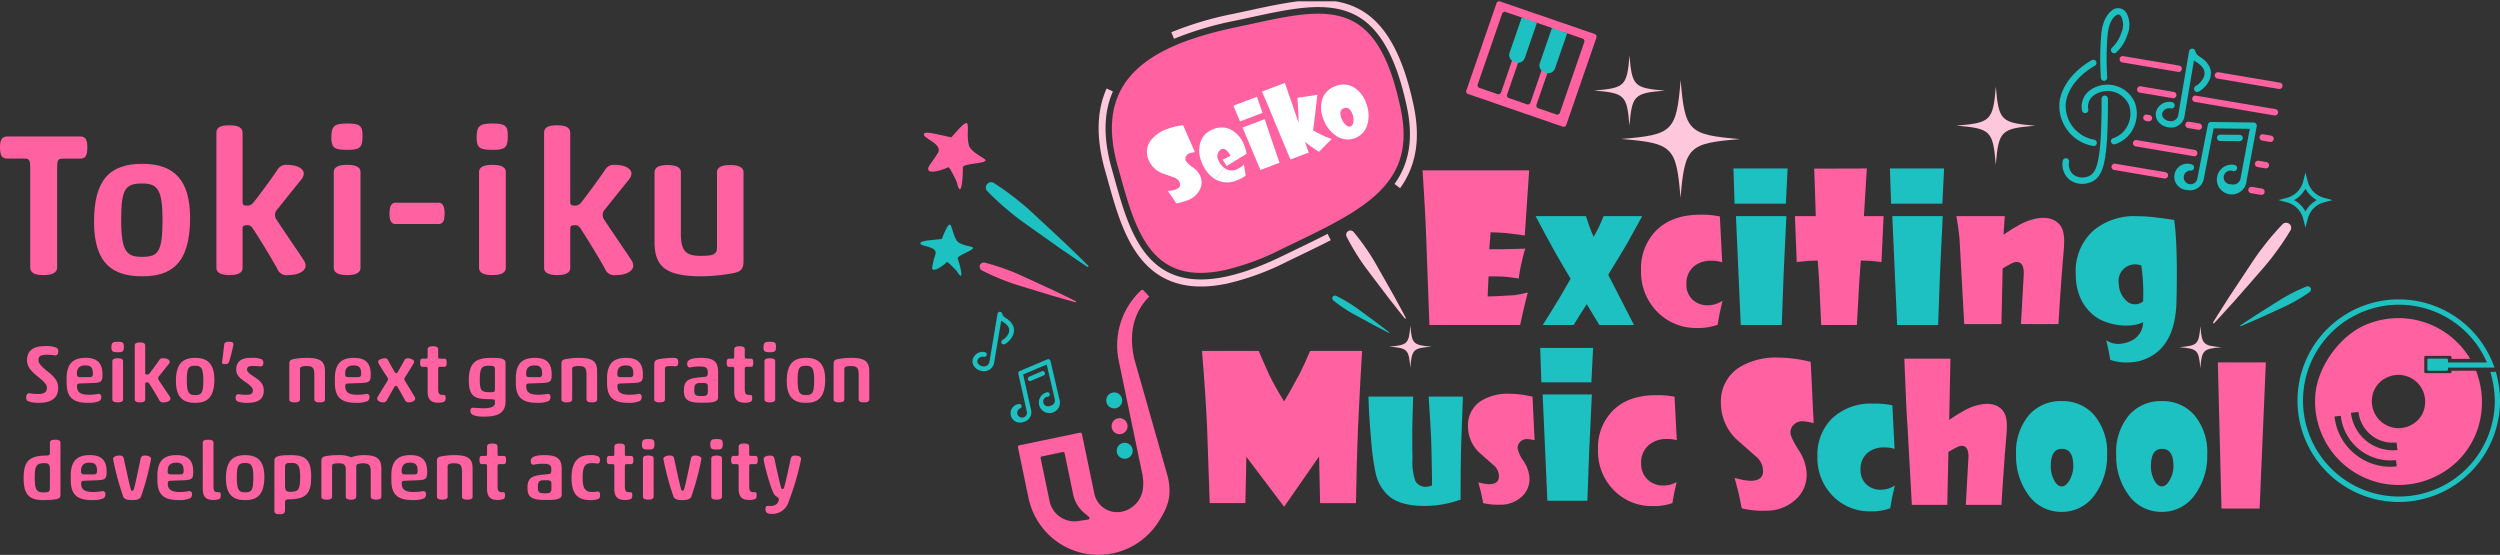 <svg xmlns="http://www.w3.org/2000/svg" xmlns:xlink="http://www.w3.org/1999/xlink" width="495.617" height="110" viewBox="0 0 495.617 110">
  <rect x="0" y="0" width="495.617" height="110" fill="#333333" stroke="none"/>
  <defs>
    <clipPath id="clip-path">
      <rect id="長方形_6252" data-name="長方形 6252" width="495.617" height="110" transform="translate(-0.001 0)" fill="none"/>
    </clipPath>
    <clipPath id="clip-path-2">
      <rect id="長方形_6251" data-name="長方形 6251" width="495.619" height="109.741" transform="translate(-0.001 0.258)" fill="none"/>
    </clipPath>
    <clipPath id="clip-path-3">
      <rect id="長方形_6250" data-name="長方形 6250" width="30.063" height="52.547" fill="none"/>
    </clipPath>
  </defs>
  <g id="グループ_15026" data-name="グループ 15026" transform="translate(-57.417 -36.181)">
    <g id="グループ_15025" data-name="グループ 15025" transform="translate(57.418 36.181)" clip-path="url(#clip-path)">
      <g id="グループ_15024" data-name="グループ 15024">
        <g id="グループ_15023" data-name="グループ 15023" clip-path="url(#clip-path-2)">
          <path id="パス_12088" data-name="パス 12088" d="M57.418,57.1c0-1.245.241-2.169,1.367-2.169H73.408c1.084,0,1.325.924,1.325,2.169,0,1.325-.241,2.209-1.325,2.209H69.873c-.964,0-1.126.362-1.126,1.727V80.882c0,1.284-1.485,1.527-2.69,1.527-1.326,0-2.653-.242-2.653-1.527V61.034c0-1.365-.162-1.727-1.126-1.727H58.785c-1.126,0-1.367-.885-1.367-2.209" transform="translate(-57.418 -27.872)" fill="#ff61a1"/>
          <path id="パス_12089" data-name="パス 12089" d="M79.937,58.685c6.227,0,9.441,3.175,9.441,10.727,0,9.2-3.856,11.571-9.482,11.571-5.7,0-9.562-2.37-9.562-10.808s3.214-11.491,9.6-11.491m-.081,3.9c-3.374,0-4.138,1.165-4.138,7.191,0,6.387,1.124,7.352,4.138,7.352,3.214,0,4.058-.964,4.058-7.352,0-6.107-1.045-7.191-4.058-7.191" transform="translate(-51.694 -26.207)" fill="#ff61a1"/>
          <path id="パス_12090" data-name="パス 12090" d="M92.33,68.663c0,.442.2.642.763.642a1.493,1.493,0,0,0,1.367-.563c.843-1.043,3.214-4.217,4.741-6.468a2,2,0,0,1,1.928-1.043c2.129,0,3.334.8,3.334,1.727a1.9,1.9,0,0,1-.442,1.124c-1.808,2.21-3.9,4.862-4.82,5.986a1.582,1.582,0,0,0-.442,1.085,1.623,1.623,0,0,0,.32.964c1.606,2.491,4.259,6.268,5.464,8.155a1.884,1.884,0,0,1,.281.964c0,.925-1.166,1.849-3.455,1.849A1.962,1.962,0,0,1,99.2,81.8c-1.729-3.094-4.179-6.991-4.943-8.115a1.183,1.183,0,0,0-1.165-.482c-.563,0-.763.241-.763.642V81.64c0,1.205-1.326,1.446-2.572,1.446-1.205,0-2.611-.241-2.611-1.446v-26.8c0-1.245,1.326-1.446,2.572-1.446s2.611.2,2.611,1.527Z" transform="translate(-44.243 -28.551)" fill="#ff61a1"/>
          <path id="パス_12091" data-name="パス 12091" d="M106.066,53.146c2.572,0,3.052.442,3.052,2.491,0,2.37-.6,2.732-3.052,2.732-2.491,0-3.135-.362-3.135-2.451,0-2.331.644-2.772,3.135-2.772m2.651,28.605c0,1.205-1.406,1.447-2.651,1.447s-2.653-.242-2.653-1.447V62.788c0-1.245,1.407-1.446,2.653-1.446s2.651.2,2.651,1.446Z" transform="translate(-37.248 -28.662)" fill="#ff61a1"/>
          <path id="パス_12092" data-name="パス 12092" d="M112.086,68.249c-.883,0-1.165-.8-1.165-2.088,0-1.166.241-2.13,1.165-2.13h8.6c.924,0,1.165.964,1.165,2.13,0,1.284-.241,2.088-1.165,2.088Z" transform="translate(-33.707 -23.838)" fill="#ff61a1"/>
          <path id="パス_12093" data-name="パス 12093" d="M126.025,53.146c2.572,0,3.052.442,3.052,2.491,0,2.37-.6,2.732-3.052,2.732-2.491,0-3.135-.362-3.135-2.451,0-2.331.644-2.772,3.135-2.772m2.651,28.605c0,1.205-1.406,1.447-2.651,1.447s-2.653-.242-2.653-1.447V62.788c0-1.245,1.407-1.446,2.653-1.446s2.651.2,2.651,1.446Z" transform="translate(-28.403 -28.662)" fill="#ff61a1"/>
          <path id="パス_12094" data-name="パス 12094" d="M137.342,68.663c0,.442.2.642.763.642a1.493,1.493,0,0,0,1.367-.563c.843-1.043,3.214-4.217,4.741-6.468a2,2,0,0,1,1.928-1.043c2.129,0,3.334.8,3.334,1.727a1.9,1.9,0,0,1-.442,1.124c-1.808,2.21-3.9,4.862-4.82,5.986a1.583,1.583,0,0,0-.442,1.085,1.623,1.623,0,0,0,.32.964c1.606,2.491,4.259,6.268,5.464,8.155a1.884,1.884,0,0,1,.281.964c0,.925-1.166,1.849-3.455,1.849a1.962,1.962,0,0,1-2.169-1.286c-1.729-3.094-4.179-6.991-4.943-8.115a1.183,1.183,0,0,0-1.165-.482c-.563,0-.763.241-.763.642V81.64c0,1.205-1.326,1.446-2.572,1.446-1.205,0-2.611-.241-2.611-1.446v-26.8c0-1.245,1.326-1.446,2.572-1.446s2.611.2,2.611,1.527Z" transform="translate(-24.295 -28.551)" fill="#ff61a1"/>
          <path id="パス_12095" data-name="パス 12095" d="M152.555,72.553c0,3.374,1.045,4.3,3.856,4.3,2.492,0,3.295-.241,3.295-1.647V60.3c0-1.206,1.367-1.446,2.572-1.446,1.245,0,2.691.24,2.691,1.446V77.816c0,1.647-.482,2.088-1.768,2.41a34.989,34.989,0,0,1-6.59.683c-7.23,0-9.28-2.049-9.28-6.831V60.3c0-1.206,1.325-1.446,2.57-1.446s2.653.24,2.653,1.446Z" transform="translate(-17.571 -26.133)" fill="#ff61a1"/>
          <path id="パス_12096" data-name="パス 12096" d="M64.692,83.724a5.257,5.257,0,0,1,2.312.32.739.739,0,0,1,.371.74c0,.434-.193.836-.707.772a10.715,10.715,0,0,0-1.592-.114c-1.075,0-1.624.225-1.624,1.045,0,.644.515,1.222,1.784,2.234,1.624,1.286,2.124,2.09,2.124,3.295,0,2.123-1.562,2.958-3.762,2.958a5.862,5.862,0,0,1-2.235-.338.748.748,0,0,1-.352-.755c0-.419.208-.869.691-.805a10.73,10.73,0,0,0,1.7.146c.98,0,1.72-.257,1.72-1.206,0-.674-.369-1.077-1.865-2.3-1.479-1.173-2.074-2.09-2.074-3.182,0-2.171,1.639-2.813,3.505-2.813" transform="translate(-55.826 -15.111)" fill="#ff61a1"/>
          <path id="パス_12097" data-name="パス 12097" d="M69.193,90.418c-.466.016-.563.162-.563.547,0,1.173.66,1.687,2.394,1.687a9.63,9.63,0,0,0,1.736-.16.535.535,0,0,1,.675.595.934.934,0,0,1-.354.8,5.372,5.372,0,0,1-2.3.369c-2.973,0-4.211-1.11-4.211-3.97v-.9c0-3.214,1.608-4.05,3.778-4.05,2.491,0,3.327,1.254,3.327,3.295,0,1.383-.241,1.606-1.768,1.687Zm-.579-1.8c0,.45.209.546.8.546h1.527c.626,0,.836-.079.836-.674,0-1.157-.338-1.655-1.479-1.655-1.237,0-1.687.61-1.687,1.606Z" transform="translate(-53.361 -14.395)" fill="#ff61a1"/>
          <path id="パス_12098" data-name="パス 12098" d="M73.973,83.122c1.029,0,1.221.178,1.221,1,0,.948-.241,1.092-1.221,1.092-1,0-1.254-.144-1.254-.98,0-.932.257-1.11,1.254-1.11m1.061,11.444c0,.482-.563.579-1.061.579s-1.061-.1-1.061-.579V86.981c0-.5.563-.58,1.061-.58s1.061.081,1.061.58Z" transform="translate(-50.637 -15.378)" fill="#ff61a1"/>
          <path id="パス_12099" data-name="パス 12099" d="M78,89.329c0,.176.079.257.306.257a.593.593,0,0,0,.546-.225c.338-.419,1.286-1.687,1.9-2.588a.8.8,0,0,1,.771-.419c.851,0,1.333.322,1.333.691a.757.757,0,0,1-.176.45c-.723.885-1.559,1.945-1.928,2.4a.627.627,0,0,0-.178.434.642.642,0,0,0,.128.384c.644,1,1.7,2.508,2.186,3.264A.742.742,0,0,1,83,94.36c0,.369-.466.739-1.381.739a.783.783,0,0,1-.867-.514c-.691-1.238-1.673-2.8-1.979-3.247a.472.472,0,0,0-.465-.192c-.227,0-.306.1-.306.255v3.119c0,.482-.531.579-1.029.579-.482,0-1.045-.1-1.045-.579V83.8c0-.5.531-.579,1.029-.579S78,83.3,78,83.832Z" transform="translate(-49.216 -15.333)" fill="#ff61a1"/>
          <path id="パス_12100" data-name="パス 12100" d="M85.424,85.339c2.492,0,3.778,1.269,3.778,4.291,0,3.682-1.544,4.63-3.794,4.63-2.282,0-3.826-.948-3.826-4.324s1.286-4.6,3.842-4.6M85.392,86.9c-1.351,0-1.655.466-1.655,2.876,0,2.556.45,2.943,1.655,2.943,1.286,0,1.624-.387,1.624-2.943,0-2.442-.419-2.876-1.624-2.876" transform="translate(-46.709 -14.395)" fill="#ff61a1"/>
          <path id="パス_12101" data-name="パス 12101" d="M89.167,83.122c.644,0,1.013.1,1.013.547A29.586,29.586,0,0,1,89.3,87.14c-.1.339-.4.419-.755.419-.369,0-.626-.032-.626-.322.048-.3.352-2.732.417-3.5.049-.4.3-.612.836-.612" transform="translate(-43.903 -15.378)" fill="#ff61a1"/>
          <path id="パス_12102" data-name="パス 12102" d="M92.9,85.338a4.8,4.8,0,0,1,2.025.273.7.7,0,0,1,.354.707c0,.466-.192.772-.674.707-.466-.048-.948-.081-1.383-.081-.885,0-1.173.209-1.173.724,0,.4.385.788,1.478,1.479,1.351.867,1.833,1.559,1.833,2.683,0,1.88-1.367,2.427-3.246,2.427a5.22,5.22,0,0,1-1.9-.257.729.729,0,0,1-.434-.756c0-.417.193-.755.644-.691a10.108,10.108,0,0,0,1.463.114c.739,0,1.318-.114,1.318-.837,0-.482-.274-.883-1.527-1.736-1.3-.867-1.769-1.478-1.769-2.426,0-1.93,1.416-2.331,2.99-2.331" transform="translate(-43.074 -14.396)" fill="#ff61a1"/>
          <path id="パス_12103" data-name="パス 12103" d="M104.229,93.584c0,.482-.515.579-1.03.579-.5,0-1.077-.1-1.077-.579V88.618c0-1.351-.4-1.655-1.527-1.655a2.725,2.725,0,0,0-1.045.144c-.257.113-.274.3-.274.595v5.882c0,.482-.546.579-1.043.579s-1.077-.1-1.077-.579V86.593c0-.66.192-.869.723-.981a15.038,15.038,0,0,1,2.732-.273c2.781,0,3.618.739,3.618,2.667Z" transform="translate(-39.807 -14.395)" fill="#ff61a1"/>
          <path id="パス_12104" data-name="パス 12104" d="M106.042,90.418c-.466.016-.563.162-.563.547,0,1.173.66,1.687,2.394,1.687a9.63,9.63,0,0,0,1.736-.16.535.535,0,0,1,.675.595.934.934,0,0,1-.354.8,5.373,5.373,0,0,1-2.3.369c-2.973,0-4.211-1.11-4.211-3.97v-.9c0-3.214,1.608-4.05,3.778-4.05,2.491,0,3.327,1.254,3.327,3.295,0,1.383-.241,1.606-1.768,1.687Zm-.579-1.8c0,.45.209.546.8.546h1.527c.626,0,.836-.079.836-.674,0-1.157-.338-1.655-1.479-1.655-1.237,0-1.687.61-1.687,1.606Z" transform="translate(-37.031 -14.395)" fill="#ff61a1"/>
          <path id="パス_12105" data-name="パス 12105" d="M111.271,89.862a.8.8,0,0,0,.113-.338.938.938,0,0,0-.113-.322c-.434-.626-1.173-1.784-1.736-2.748a.727.727,0,0,1-.113-.369c0-.4.756-.691,1.335-.691a.705.705,0,0,1,.674.45c.419.818.932,1.7,1.3,2.345a.282.282,0,0,0,.29.162c.113,0,.176-.065.257-.176.369-.628.916-1.576,1.318-2.331a.7.7,0,0,1,.628-.45c.547,0,1.318.257,1.318.691a.757.757,0,0,1-.113.369c-.482.82-1.318,2.137-1.7,2.748a.519.519,0,0,0-.111.322.658.658,0,0,0,.111.338c.371.595,1.238,2.009,1.945,3.215a.6.6,0,0,1,.1.336c0,.419-.707.724-1.27.724a.838.838,0,0,1-.772-.434c-.449-.869-1.157-2.09-1.51-2.668a.279.279,0,0,0-.273-.178c-.146,0-.211.033-.29.193-.322.563-1.013,1.752-1.511,2.653a.775.775,0,0,1-.755.434c-.531,0-1.157-.29-1.157-.74a.638.638,0,0,1,.064-.32c.772-1.271,1.608-2.6,1.977-3.215" transform="translate(-34.456 -14.371)" fill="#ff61a1"/>
          <path id="パス_12106" data-name="パス 12106" d="M118.71,92.184c0,.883.176,1.205.836,1.205h.257c.322,0,.385.241.385.595,0,.387-.079.628-.273.739a2.772,2.772,0,0,1-1.189.211c-1.559,0-2.106-.74-2.106-2.251V88.263c0-.322-.032-.434-.419-.434h-.626c-.354,0-.45-.354-.45-.837,0-.449.081-.787.45-.787h.61c.4,0,.434-.081.434-.4v-1.43c0-.531.531-.626,1.045-.626.5,0,1.045.081,1.045.579V85.8c0,.322.032.4.434.4h.82c.352,0,.433.338.433.787,0,.5-.081.837-.433.837h-.82c-.338,0-.434.064-.434.417Z" transform="translate(-31.844 -15.101)" fill="#ff61a1"/>
          <path id="パス_12107" data-name="パス 12107" d="M129.1,93.985c0,2.684-2.185,3.006-4.292,3.006-1.543,0-2.684-.257-2.684-1.094,0-.433.178-.674.45-.674.547,0,1.286.113,2.009.113,1.689,0,2.412-.322,2.412-1.029v-.419c0-.289-.113-.354-1.142-.354-2.941,0-4.034-.579-4.034-3.777,0-3.344,1.3-4.42,4.371-4.42,1.56,0,2.909,0,2.909,1Zm-2.106-6.364c0-.66-.193-.723-1.446-.723-1.173.048-1.559.53-1.559,2.748,0,2.185.273,2.507,2.072,2.507.867,0,.932-.063.932-.723Z" transform="translate(-28.878 -14.396)" fill="#ff61a1"/>
          <path id="パス_12108" data-name="パス 12108" d="M130.9,90.418c-.466.016-.563.162-.563.547,0,1.173.66,1.687,2.394,1.687a9.63,9.63,0,0,0,1.736-.16.535.535,0,0,1,.675.595.934.934,0,0,1-.354.8,5.372,5.372,0,0,1-2.3.369c-2.973,0-4.211-1.11-4.211-3.97v-.9c0-3.214,1.608-4.05,3.778-4.05,2.491,0,3.327,1.254,3.327,3.295,0,1.383-.241,1.606-1.768,1.687Zm-.579-1.8c0,.45.209.546.8.546h1.527c.626,0,.836-.079.836-.674,0-1.157-.338-1.655-1.479-1.655-1.237,0-1.687.61-1.687,1.606Z" transform="translate(-26.014 -14.395)" fill="#ff61a1"/>
          <path id="パス_12109" data-name="パス 12109" d="M141.615,93.584c0,.482-.515.579-1.029.579-.5,0-1.077-.1-1.077-.579V88.618c0-1.351-.4-1.655-1.527-1.655a2.72,2.72,0,0,0-1.045.144c-.257.113-.274.3-.274.595v5.882c0,.482-.546.579-1.043.579s-1.078-.1-1.078-.579V86.593c0-.66.193-.869.723-.981A15.066,15.066,0,0,1,138,85.339c2.78,0,3.617.739,3.617,2.667Z" transform="translate(-23.239 -14.395)" fill="#ff61a1"/>
          <path id="パス_12110" data-name="パス 12110" d="M143.429,90.418c-.466.016-.563.162-.563.547,0,1.173.66,1.687,2.394,1.687a9.63,9.63,0,0,0,1.736-.16.535.535,0,0,1,.675.595.934.934,0,0,1-.354.8,5.372,5.372,0,0,1-2.3.369c-2.973,0-4.211-1.11-4.211-3.97v-.9c0-3.214,1.608-4.05,3.778-4.05,2.491,0,3.327,1.254,3.327,3.295,0,1.383-.241,1.606-1.768,1.687Zm-.579-1.8c0,.45.209.546.8.546h1.527c.626,0,.836-.079.836-.674,0-1.157-.338-1.655-1.479-1.655-1.237,0-1.687.61-1.687,1.606Z" transform="translate(-20.462 -14.395)" fill="#ff61a1"/>
          <path id="パス_12111" data-name="パス 12111" d="M151.548,87.009c-.29,0-.626-.048-1.061-.048-.981,0-1.078.144-1.078.739v5.882c0,.482-.546.579-1.043.579s-1.078-.1-1.078-.579V86.592c0-.66.354-.869.885-.981a16.615,16.615,0,0,1,2.732-.273c.885,0,1.142.16,1.142.883,0,.434-.128.788-.5.788" transform="translate(-17.59 -14.396)" fill="#ff61a1"/>
          <path id="パス_12112" data-name="パス 12112" d="M158.146,93.183c0,1.077-1.72,1.045-3.423,1.045-2.508,0-3.36-.595-3.36-2.347,0-1.657.466-2.4,2.781-2.637l1.368-.144c.466-.048.579-.162.579-.869s-.113-1.189-1.593-1.189a9.365,9.365,0,0,0-1.847.178c-.033,0-.065.016-.114.016-.271,0-.53-.193-.53-.739,0-.916,1.254-1.157,2.7-1.157,2.54,0,3.439.707,3.439,2.781Zm-2.039-2.2c0-.482-.209-.66-.853-.66h-.66c-.9,0-1.172.306-1.172,1.335,0,1.124.224,1.253,1.543,1.253.9,0,1.142-.192,1.142-.948Z" transform="translate(-15.784 -14.395)" fill="#ff61a1"/>
          <path id="パス_12113" data-name="パス 12113" d="M160.828,92.184c0,.883.175,1.205.834,1.205h.257c.322,0,.385.241.385.595,0,.387-.079.628-.273.739a2.773,2.773,0,0,1-1.189.211c-1.557,0-2.106-.74-2.106-2.251V88.263c0-.322-.03-.434-.419-.434h-.626c-.354,0-.45-.354-.45-.837,0-.449.081-.787.45-.787h.61c.4,0,.434-.081.434-.4v-1.43c0-.531.531-.626,1.045-.626.5,0,1.046.081,1.046.579V85.8c0,.322.03.4.433.4h.82c.352,0,.433.338.433.787,0,.5-.081.837-.433.837h-.82c-.338,0-.433.064-.433.417Z" transform="translate(-13.179 -15.101)" fill="#ff61a1"/>
          <path id="パス_12114" data-name="パス 12114" d="M163.552,83.122c1.029,0,1.221.178,1.221,1,0,.948-.241,1.092-1.221,1.092-1,0-1.254-.144-1.254-.98,0-.932.257-1.11,1.254-1.11m1.061,11.444c0,.482-.563.579-1.061.579s-1.061-.1-1.061-.579V86.981c0-.5.563-.58,1.061-.58s1.061.081,1.061.58Z" transform="translate(-10.938 -15.378)" fill="#ff61a1"/>
          <path id="パス_12115" data-name="パス 12115" d="M169.336,85.339c2.492,0,3.778,1.269,3.778,4.291,0,3.682-1.544,4.63-3.794,4.63-2.282,0-3.826-.948-3.826-4.324s1.286-4.6,3.842-4.6M169.3,86.9c-1.351,0-1.655.466-1.655,2.876,0,2.556.45,2.943,1.655,2.943,1.286,0,1.624-.387,1.624-2.943,0-2.442-.419-2.876-1.624-2.876" transform="translate(-9.522 -14.395)" fill="#ff61a1"/>
          <path id="パス_12116" data-name="パス 12116" d="M179,93.584c0,.482-.515.579-1.029.579s-1.077-.1-1.077-.579V88.618c0-1.351-.4-1.655-1.527-1.655a2.72,2.72,0,0,0-1.045.144c-.257.113-.274.3-.274.595v5.882c0,.482-.546.579-1.043.579s-1.078-.1-1.078-.579V86.593c0-.66.193-.869.723-.981a15.066,15.066,0,0,1,2.733-.273c2.78,0,3.617.739,3.617,2.667Z" transform="translate(-6.67 -14.395)" fill="#ff61a1"/>
          <path id="パス_12117" data-name="パス 12117" d="M67.962,107.513c0,.515-.257.756-.853.869a15.879,15.879,0,0,1-2.539.176c-2.716,0-3.907-1.013-3.907-4.308,0-3.054.772-4.516,4.438-4.516.577,0,.771-.113.771-.563V97.163c0-.5.547-.579,1.045-.579s1.045.079,1.045.579Zm-2.09-5.031c0-.948-.241-1.253-1.045-1.253-1.687,0-1.96.577-1.96,2.94,0,2.38.433,2.862,1.7,2.862,1.157,0,1.3-.16,1.3-.98Z" transform="translate(-55.979 -9.412)" fill="#ff61a1"/>
          <path id="パス_12118" data-name="パス 12118" d="M69.759,103.779c-.466.016-.563.162-.563.547,0,1.173.66,1.687,2.394,1.687a9.63,9.63,0,0,0,1.736-.16.535.535,0,0,1,.675.595.934.934,0,0,1-.354.8,5.372,5.372,0,0,1-2.3.369c-2.973,0-4.211-1.11-4.211-3.97v-.9c0-3.214,1.608-4.05,3.778-4.05,2.491,0,3.327,1.254,3.327,3.295,0,1.383-.241,1.606-1.768,1.687Zm-.579-1.8c0,.45.209.546.8.546h1.527c.626,0,.836-.079.836-.674,0-1.157-.338-1.655-1.479-1.655-1.237,0-1.687.61-1.687,1.606Z" transform="translate(-53.11 -8.474)" fill="#ff61a1"/>
          <path id="パス_12119" data-name="パス 12119" d="M77.079,105.394c.385-1.333.98-4.355,1.349-6.076.1-.449.434-.563.867-.563.6,0,1.191.258,1.191.66a50.705,50.705,0,0,1-2.009,7.506c-.242.612-1.173.675-1.769.675s-1.494-.063-1.735-.675a52.08,52.08,0,0,1-2.026-7.506c0-.385.628-.66,1.191-.66.514,0,.836.1.932.563.369,1.72,1.013,4.742,1.383,6.076.079.306.192.338.32.338.1,0,.209-.032.306-.338" transform="translate(-50.536 -8.45)" fill="#ff61a1"/>
          <path id="パス_12120" data-name="パス 12120" d="M81.66,103.779c-.466.016-.563.162-.563.547,0,1.173.66,1.687,2.394,1.687a9.63,9.63,0,0,0,1.736-.16.535.535,0,0,1,.675.595.934.934,0,0,1-.354.8,5.373,5.373,0,0,1-2.3.369c-2.973,0-4.211-1.11-4.211-3.97v-.9c0-3.214,1.608-4.05,3.778-4.05,2.491,0,3.327,1.254,3.327,3.295,0,1.383-.241,1.606-1.768,1.687Zm-.579-1.8c0,.45.209.546.8.546h1.527c.626,0,.836-.079.836-.674,0-1.157-.338-1.655-1.479-1.655-1.237,0-1.687.61-1.687,1.606Z" transform="translate(-47.836 -8.474)" fill="#ff61a1"/>
          <path id="パス_12121" data-name="パス 12121" d="M85.272,97.163c0-.5.563-.579,1.045-.579.5,0,1.077.081,1.077.579v8.616c0,.883.146,1.205.8,1.205h.257c.322,0,.387.241.387.595,0,.387-.081.626-.273.739a2.726,2.726,0,0,1-1.191.209c-1.559,0-2.106-.739-2.106-2.25Z" transform="translate(-45.074 -9.412)" fill="#ff61a1"/>
          <path id="パス_12122" data-name="パス 12122" d="M92.295,98.7c2.492,0,3.778,1.269,3.778,4.291,0,3.682-1.544,4.63-3.794,4.63-2.282,0-3.826-.948-3.826-4.324s1.286-4.6,3.842-4.6m-.032,1.559c-1.351,0-1.655.466-1.655,2.876,0,2.556.45,2.943,1.655,2.943,1.286,0,1.624-.387,1.624-2.943,0-2.442-.419-2.876-1.624-2.876" transform="translate(-43.664 -8.473)" fill="#ff61a1"/>
          <path id="パス_12123" data-name="パス 12123" d="M95.11,99.712c0-.948,1.543-1.012,3.342-1.012,2.846,0,3.954.98,3.954,4.275,0,3.055-.739,4.485-4.42,4.485-.577,0-.771.128-.771.577v1.527c0,.66-.273.853-1.029.853-.419,0-1.077-.049-1.077-.579Zm2.106,5.015c0,.948.225,1.254,1.029,1.254,1.671,0,1.976-.482,1.976-2.894,0-2.394-.433-2.844-1.7-2.844-1.157,0-1.3.113-1.3.932Z" transform="translate(-40.714 -8.474)" fill="#ff61a1"/>
          <path id="パス_12124" data-name="パス 12124" d="M113.458,106.913c0,.515-.515.612-1.045.612-.482,0-1.061-.1-1.061-.6v-4.966c0-1.205-.306-1.639-1.527-1.639a3.958,3.958,0,0,0-.98.128.507.507,0,0,0-.369.579V106.9c0,.531-.5.628-1.013.628s-1.061-.081-1.061-.6v-5.464c0-.853-.466-1.142-1.335-1.142a3.786,3.786,0,0,0-1.108.113c-.225.064-.274.3-.274.53V106.9c0,.531-.514.628-1.043.628-.5,0-1.078-.081-1.078-.58V99.97c0-.66.162-.9.691-1.029a12.832,12.832,0,0,1,2.733-.241,5.651,5.651,0,0,1,2.234.338.536.536,0,0,0,.241.079,1.132,1.132,0,0,0,.289-.079,7.72,7.72,0,0,1,2.2-.338c2.443,0,3.5.628,3.5,2.621Z" transform="translate(-37.854 -8.474)" fill="#ff61a1"/>
          <path id="パス_12125" data-name="パス 12125" d="M113.8,103.779c-.466.016-.563.162-.563.547,0,1.173.66,1.687,2.394,1.687a9.63,9.63,0,0,0,1.736-.16.535.535,0,0,1,.675.595.934.934,0,0,1-.354.8,5.372,5.372,0,0,1-2.3.369c-2.973,0-4.211-1.11-4.211-3.97v-.9c0-3.214,1.608-4.05,3.778-4.05,2.491,0,3.327,1.254,3.327,3.295,0,1.383-.241,1.606-1.768,1.687Zm-.579-1.8c0,.45.209.546.8.546h1.527c.626,0,.836-.079.836-.674,0-1.157-.338-1.655-1.479-1.655-1.237,0-1.687.61-1.687,1.606Z" transform="translate(-33.595 -8.474)" fill="#ff61a1"/>
          <path id="パス_12126" data-name="パス 12126" d="M124.51,106.945c0,.482-.515.579-1.029.579s-1.077-.1-1.077-.579v-4.966c0-1.351-.4-1.655-1.527-1.655a2.72,2.72,0,0,0-1.045.144c-.257.113-.274.3-.274.595v5.882c0,.482-.546.579-1.043.579s-1.078-.1-1.078-.579V99.954c0-.66.193-.869.723-.981a15.067,15.067,0,0,1,2.733-.273c2.78,0,3.617.739,3.617,2.667Z" transform="translate(-30.819 -8.474)" fill="#ff61a1"/>
          <path id="パス_12127" data-name="パス 12127" d="M126.87,105.546c0,.883.176,1.205.836,1.205h.257c.322,0,.385.241.385.595,0,.387-.079.628-.273.739a2.773,2.773,0,0,1-1.189.211c-1.559,0-2.106-.74-2.106-2.251v-4.419c0-.322-.032-.434-.419-.434h-.626c-.354,0-.45-.354-.45-.837,0-.449.081-.787.45-.787h.61c.4,0,.434-.081.434-.4v-1.43c0-.531.531-.626,1.045-.626.5,0,1.045.081,1.045.579v1.478c0,.322.032.4.434.4h.82c.352,0,.433.338.433.787,0,.5-.081.837-.433.837h-.82c-.338,0-.434.064-.434.417Z" transform="translate(-28.228 -9.179)" fill="#ff61a1"/>
          <path id="パス_12128" data-name="パス 12128" d="M136.66,106.544c0,1.077-1.72,1.045-3.423,1.045-2.508,0-3.36-.595-3.36-2.347,0-1.657.466-2.4,2.781-2.637l1.367-.144c.466-.048.579-.162.579-.869s-.113-1.189-1.592-1.189a9.354,9.354,0,0,0-1.847.178c-.033,0-.065.016-.114.016-.273,0-.53-.193-.53-.739,0-.916,1.254-1.157,2.7-1.157,2.54,0,3.439.707,3.439,2.781Zm-2.041-2.2c0-.482-.209-.66-.851-.66h-.66c-.9,0-1.173.306-1.173,1.335,0,1.124.225,1.253,1.543,1.253.9,0,1.142-.192,1.142-.948Z" transform="translate(-25.306 -8.474)" fill="#ff61a1"/>
          <path id="パス_12129" data-name="パス 12129" d="M140.042,106.014a6.336,6.336,0,0,0,1.045-.1c.322-.032.5.209.5.66,0,.419-.1.66-.289.771a3.82,3.82,0,0,1-1.592.274c-2.186,0-3.777-.8-3.777-4.389,0-3.84,1.831-4.532,3.777-4.532a3.238,3.238,0,0,1,1.56.273.809.809,0,0,1,.289.723c0,.385-.128.724-.5.675-.354-.032-.66-.081-1.061-.081-1.335,0-1.865.5-1.865,2.925,0,2.074.514,2.8,1.912,2.8" transform="translate(-22.625 -8.473)" fill="#ff61a1"/>
          <path id="パス_12130" data-name="パス 12130" d="M144.356,105.546c0,.883.176,1.205.836,1.205h.257c.322,0,.385.241.385.595,0,.387-.079.628-.273.739a2.773,2.773,0,0,1-1.189.211c-1.559,0-2.106-.74-2.106-2.251v-4.419c0-.322-.032-.434-.419-.434h-.626c-.354,0-.45-.354-.45-.837,0-.449.081-.787.45-.787h.61c.4,0,.434-.081.434-.4v-1.43c0-.531.531-.626,1.045-.626.5,0,1.045.081,1.045.579v1.478c0,.322.032.4.434.4h.82c.352,0,.433.338.433.787,0,.5-.081.837-.433.837h-.82c-.338,0-.434.064-.434.417Z" transform="translate(-20.478 -9.179)" fill="#ff61a1"/>
          <path id="パス_12131" data-name="パス 12131" d="M146.858,96.483c1.029,0,1.221.178,1.221,1,0,.948-.241,1.092-1.221,1.092-1,0-1.254-.144-1.254-.98,0-.932.257-1.11,1.254-1.11m1.061,11.444c0,.482-.563.579-1.061.579s-1.061-.1-1.061-.579v-7.585c0-.5.563-.58,1.061-.58s1.061.081,1.061.58Z" transform="translate(-18.337 -9.456)" fill="#ff61a1"/>
          <path id="パス_12132" data-name="パス 12132" d="M152.675,105.394c.385-1.333.98-4.355,1.349-6.076.1-.449.434-.563.867-.563.6,0,1.191.258,1.191.66a50.708,50.708,0,0,1-2.009,7.506c-.242.612-1.173.675-1.769.675s-1.494-.063-1.735-.675a52.077,52.077,0,0,1-2.026-7.506c0-.385.628-.66,1.191-.66.514,0,.836.1.932.563.369,1.72,1.013,4.742,1.383,6.076.079.306.192.338.32.338.1,0,.209-.032.306-.338" transform="translate(-17.034 -8.45)" fill="#ff61a1"/>
          <path id="パス_12133" data-name="パス 12133" d="M156.244,96.483c1.029,0,1.221.178,1.221,1,0,.948-.241,1.092-1.221,1.092-1,0-1.254-.144-1.254-.98,0-.932.257-1.11,1.254-1.11m1.061,11.444c0,.482-.563.579-1.061.579s-1.061-.1-1.061-.579v-7.585c0-.5.563-.58,1.061-.58s1.061.081,1.061.58Z" transform="translate(-14.177 -9.456)" fill="#ff61a1"/>
          <path id="パス_12134" data-name="パス 12134" d="M161.436,105.546c0,.883.176,1.205.836,1.205h.257c.322,0,.385.241.385.595,0,.387-.079.628-.273.739a2.773,2.773,0,0,1-1.189.211c-1.559,0-2.106-.74-2.106-2.251v-4.419c0-.322-.032-.434-.418-.434H158.3c-.354,0-.45-.354-.45-.837,0-.449.081-.787.45-.787h.61c.4,0,.434-.081.434-.4v-1.43c0-.531.531-.626,1.045-.626.5,0,1.045.081,1.045.579v1.478c0,.322.032.4.434.4h.82c.352,0,.433.338.433.787,0,.5-.081.837-.433.837h-.82c-.338,0-.434.064-.434.417Z" transform="translate(-12.909 -9.179)" fill="#ff61a1"/>
          <path id="パス_12135" data-name="パス 12135" d="M167.267,107.928a3.365,3.365,0,0,1-3.311,2.394c-.98,0-1.27-.322-1.27-.98,0-.354.1-.595.419-.595h.595c1.157,0,1.624-.707,1.624-1.335,0-.433-.419-.385-.805-.851-.61-.5-2.2-6.317-2.2-7.121,0-.433.61-.674,1.189-.674.514,0,.836.1.932.563.369,1.719.948,4.4,1.318,5.721.081.306.193.338.322.338.1,0,.209-.032.306-.338.32-1.092.867-3.632,1.27-5.513.128-.579.289-.771.9-.771.723,0,1.189.208,1.189.658a52.536,52.536,0,0,1-2.475,8.5" transform="translate(-10.93 -8.444)" fill="#ff61a1"/>
          <path id="パス_12136" data-name="パス 12136" d="M278.2,111.437h-7.937l-.934-21.07h9.76l-.534,11.2c-.1,2.364-.216,5.617-.349,9.671Z" transform="translate(36.495 -12.167)" fill="#1dc1c1"/>
          <path id="パス_12137" data-name="パス 12137" d="M269.222,90.79h9.92l.336-6.813H268.992Z" transform="translate(36.345 -14.999)" fill="#1dc1c1"/>
          <path id="パス_12138" data-name="パス 12138" d="M346.408,87.26l-.009.01h-7.429l.55-9.873c.075-2.292-.937-2.717-2.108-2.292a18.308,18.308,0,0,0-2.075,1.149L335.1,87.27H327.72l-.928-16.846c-.215-2.355-.635-4.555-.635-4.555h9.6l-.248,3.7a32.615,32.615,0,0,1,3.55-2.184s4.094-2.231,6.764-.533c2.344,1.492,1.7,4.539,1.384,8.627-.6,7.868-.8,11.782-.8,11.782" transform="translate(61.679 -23.024)" fill="#ff61a1"/>
          <path id="パス_12139" data-name="パス 12139" d="M272.182,90.242H254.191L253.613,74.6c-.1-3.511-.362-8.492-.768-14.8l-.013-.221H273.97L273.093,72.5l-.225-.036c-.485-.078-1.541-.218-3.143-.413-1.027-.1-2.175-.162-3.406-.191l-.263,3.347c1.45.032,3.749,0,6.838-.1l.289-.01-.082.277c-.143.478-.367,1.362-.687,2.706-.18.785-.345,1.713-.488,2.756l-.032.228L271.67,81a28.4,28.4,0,0,0-2.826-.349c-.658-.036-1.645-.051-2.931-.04l-.179,3.973c1.019-.022,2.768-.105,5.206-.251a18.341,18.341,0,0,0,2.424-.468l.336-.081-.087.335q-.158.61-.729,2.931-.273,1.195-.668,3.026Z" transform="translate(29.184 -25.809)" fill="#ff61a1"/>
          <path id="パス_12140" data-name="パス 12140" d="M287.871,87.455H281L278.5,83.324c-1.049,1.613-1.9,2.969-2.53,4.029l-.061.1h-6.142l.214-.323c.485-.732,1.564-2.478,3.207-5.188q.94-1.608,2.114-3.666c-.61-1-1.577-2.653-2.875-4.9-1.468-2.634-2.781-5.055-3.9-7.2l-.16-.3h9.979l.046.146c.118.382.377,1.142.769,2.253.195.527.436,1.1.716,1.7.224-.4.525-.96.9-1.673.289-.586.631-1.361,1.012-2.3l.053-.128h7.65l-.16.3c-.368.7-1.31,2.4-2.8,5.064-.84,1.453-2.11,3.555-3.775,6.247Z" transform="translate(36.065 -23.023)" fill="#1dc1c1"/>
          <path id="パス_12141" data-name="パス 12141" d="M293.889,88.133a10.723,10.723,0,0,1-7.613-2.993,11.212,11.212,0,0,1-3.429-8.476,10.659,10.659,0,0,1,2.956-7.809c2.088-2.107,5.009-3.176,8.679-3.176a16.964,16.964,0,0,1,3.842.31l.147.038.465,9.092-.284-.088a6.528,6.528,0,0,0-1.882-.225,5.2,5.2,0,0,0-3.449,1.108,4.4,4.4,0,0,0-1.484,3.576,4.019,4.019,0,0,0,1.172,2.974,4.218,4.218,0,0,0,3.086,1.16,5.121,5.121,0,0,0,2.491-.649l.414-.228-.113.459q-.136.563-.468,2.077c-.126.662-.251,1.365-.369,2.084l-.019.117-.111.043a11.427,11.427,0,0,1-4.031.606" transform="translate(42.485 -23.108)" fill="#ff61a1"/>
          <path id="パス_12142" data-name="パス 12142" d="M304.969,87.455h-8.132l-.955-21.585h10l-.547,11.478c-.1,2.42-.222,5.754-.359,9.907Z" transform="translate(48.262 -23.023)" fill="#1dc1c1"/>
          <path id="パス_12143" data-name="パス 12143" d="M326.448,87.455h-8.132L317.36,65.87h10l-.548,11.478c-.1,2.413-.221,5.747-.358,9.907Z" transform="translate(57.781 -23.023)" fill="#1dc1c1"/>
          <path id="パス_12144" data-name="パス 12144" d="M308.13,68.771h-4.145l.362,9.106,2.178-.228,1.977-.075q.145,1.875.274,3.833c.2,3.953.341,6.9.414,8.75l.007.2h7.067l.012-.195c.228-3.872.394-6.854.495-8.861.123-1.852.214-3.1.271-3.729.987.026,1.716.052,2.16.076.782.082,1.359.152,1.713.206l.228.035.42-9.118h-3.9l.583-9.447-10.437.03.315,9.5Z" transform="translate(51.853 -25.924)" fill="#ff61a1"/>
          <path id="パス_12145" data-name="パス 12145" d="M362.068,66.623s-1.964-.3-3.218-.444a32.36,32.36,0,0,0-4.259-.3,12.508,12.508,0,0,0-8.559,2.878,10.8,10.8,0,0,0-3.474,8.507c0,3.774,1.336,6.66,3.973,8.577,2.221,1.6,6.767,2.388,9.382,1.038a4.1,4.1,0,0,1-1.9,3.458,6.323,6.323,0,0,1-3.045.867,4.167,4.167,0,0,1-2.025-.527l-.336-.186.091.374q.113.457.38,1.687c.1.538.2,1.11.3,1.694l.016.1.089.035a9.3,9.3,0,0,0,3.275.492,9.179,9.179,0,0,0,6.38-2.432c1.849-1.758,3.139-4.5,3.374-9.011,0,0,.393-11.495-.445-16.8m-6.155,16.138a2.511,2.511,0,0,1-2.951.188,4.731,4.731,0,0,1-1.862-3.641,3.279,3.279,0,0,1,4.459-3.643,37.184,37.184,0,0,1,.354,7.1" transform="translate(68.948 -23.021)" fill="#1dc1c1"/>
          <path id="パス_12146" data-name="パス 12146" d="M295.769,66.3h10.164l.345-6.979H295.534Z" transform="translate(48.108 -25.924)" fill="#1dc1c1"/>
          <path id="パス_12147" data-name="パス 12147" d="M317.267,66.3h10.164l.345-6.979H317.032Z" transform="translate(57.635 -25.924)" fill="#1dc1c1"/>
          <path id="パス_12148" data-name="パス 12148" d="M338.271,114.425l-.009.01H331.2l.522-9.389c.072-2.178-.889-2.583-2-2.178a17.258,17.258,0,0,0-1.974,1.092l-.221,10.475H320.5l-.882-16.019c-.206-2.24-.6-12.967-.6-12.967h9.132L327.911,97.6a30.731,30.731,0,0,1,3.376-2.075s3.894-2.123,6.432-.507c2.228,1.417,1.612,4.315,1.316,8.2-.57,7.481-.763,11.2-.763,11.2" transform="translate(58.514 -14.346)" fill="#ff61a1"/>
          <path id="パス_12149" data-name="パス 12149" d="M317.572,112.983a10.194,10.194,0,0,1-7.239-2.846,10.661,10.661,0,0,1-3.26-8.059,10.137,10.137,0,0,1,2.81-7.427,11.144,11.144,0,0,1,8.254-3.021,16.219,16.219,0,0,1,3.653.294l.141.038.44,8.643-.27-.082a6.187,6.187,0,0,0-1.79-.215,4.949,4.949,0,0,0-3.28,1.055,4.187,4.187,0,0,0-1.41,3.4,3.825,3.825,0,0,0,1.114,2.829,4.01,4.01,0,0,0,2.934,1.1,4.862,4.862,0,0,0,2.368-.618l.394-.216-.107.436q-.13.537-.444,1.974c-.121.634-.24,1.3-.352,1.983l-.017.111-.105.04a10.845,10.845,0,0,1-3.833.577" transform="translate(53.222 -11.607)" fill="#1dc1c1"/>
          <path id="パス_12150" data-name="パス 12150" d="M357.174,113.245A7.955,7.955,0,0,1,350.5,109.8a13,13,0,0,1-2.384-7.914,11.369,11.369,0,0,1,2.606-7.893,8.353,8.353,0,0,1,6.451-2.712A8.256,8.256,0,0,1,363.559,94a11.372,11.372,0,0,1,2.606,7.88,12.964,12.964,0,0,1-2.424,7.942,7.9,7.9,0,0,1-6.566,3.422m.026-12.5c-1.481,0-2.2,1.136-2.2,3.472a5.915,5.915,0,0,0,.609,2.651c.439.888.951,1.319,1.566,1.319.59,0,1.131-.455,1.608-1.349a5.568,5.568,0,0,0,.684-2.647c0-2.319-.74-3.446-2.266-3.446" transform="translate(71.411 -11.764)" fill="#1dc1c1"/>
          <path id="パス_12151" data-name="パス 12151" d="M343.42,113.245a7.957,7.957,0,0,1-6.673-3.449,13,13,0,0,1-2.384-7.914,11.367,11.367,0,0,1,2.606-7.893,8.353,8.353,0,0,1,6.451-2.712A8.256,8.256,0,0,1,349.8,94a11.372,11.372,0,0,1,2.606,7.88,12.961,12.961,0,0,1-2.425,7.942,7.9,7.9,0,0,1-6.566,3.422m.026-12.5c-1.481,0-2.2,1.136-2.2,3.472a5.92,5.92,0,0,0,.609,2.651c.439.888.951,1.319,1.566,1.319.59,0,1.131-.455,1.608-1.349a5.568,5.568,0,0,0,.684-2.647c0-2.319-.74-3.446-2.266-3.446" transform="translate(65.316 -11.764)" fill="#1dc1c1"/>
          <path id="パス_12152" data-name="パス 12152" d="M302.651,115.653a17.618,17.618,0,0,1-4.588-.439l-.115-.035-.023-.117q-.169-.859-.58-2.806-.26-1.037-.727-2.78l-.087-.322.325.079a14.567,14.567,0,0,0,2.723.5c1.746,0,2.593-.626,2.593-1.918A3.779,3.779,0,0,0,301.1,105.2c-1.209-1.059-2.432-2.139-3.657-3.225a9.893,9.893,0,0,1-3.624-7.618,7.986,7.986,0,0,1,3.456-7,13.833,13.833,0,0,1,7.937-2.057,27.981,27.981,0,0,1,6.263.81l.143.035.582,12.149-.253-.059a10.179,10.179,0,0,0-2.052-.313,2.271,2.271,0,0,0-1.486.554,2.137,2.137,0,0,0-.808,1.739c0,.384.274,1.279,1.58,3.358a9.275,9.275,0,0,1,1.641,4.823,6.626,6.626,0,0,1-2.449,5.282,8.568,8.568,0,0,1-5.724,1.974" transform="translate(47.348 -14.411)" fill="#ff61a1"/>
          <path id="パス_12153" data-name="パス 12153" d="M362.8,114.931l-.722-28.969H371.6l-1.244,28.969Z" transform="translate(77.6 -14.119)" fill="#ff61a1"/>
          <path id="パス_12154" data-name="パス 12154" d="M373.023,97.39a20.073,20.073,0,1,0,40.146,0,20.791,20.791,0,0,0-.831-5.739l-1.084.051a21.586,21.586,0,0,1,.889,5.689,19.013,19.013,0,1,1-1.57-7.585h-7.715v1.026h9.229l-.27-.7a20.073,20.073,0,0,0-38.794,7.258" transform="translate(82.449 -17.95)" fill="#1dc1c1"/>
          <path id="パス_12155" data-name="パス 12155" d="M394.69,85.444h-3.568a.261.261,0,0,0-.26.261v1.889a.261.261,0,0,0,.26.261h3.568a.258.258,0,0,0,.224-.13.239.239,0,0,0,.032-.082.183.183,0,0,0,.006-.049V85.705l0-.022a.26.26,0,0,0-.258-.24" transform="translate(90.355 -14.349)" fill="#1dc1c1"/>
          <path id="パス_12156" data-name="パス 12156" d="M406.18,87.954a16.56,16.56,0,0,0-20.344-6.9c-5.457,2.114-10.151,8.671-10.382,14.518a16.577,16.577,0,0,0,23.716,15.759,16.034,16.034,0,0,0,9.176-12.39,17.035,17.035,0,0,0-1.006-8.632h-4.85v.219a.257.257,0,0,1-.257.257h-4.9a.255.255,0,0,1-.255-.257V87.62a.256.256,0,0,1,.255-.257h4.9a.257.257,0,0,1,.257.257v.335Zm-22.772,18.933a11.11,11.11,0,0,1-4.12-7.5l1.244-.137a9.926,9.926,0,0,0,10.952,8.779l.137,1.244a11.109,11.109,0,0,1-8.213-2.388m-.86-8.24,1.492-.165a6.848,6.848,0,0,0,7.557,6.057l.164,1.492a8.358,8.358,0,0,1-9.213-7.385m14.624-1.214a4.994,4.994,0,0,1-2.518,3.549,5.307,5.307,0,0,1-7.871-5.585,4.99,4.99,0,0,1,2.517-3.549,5.308,5.308,0,0,1,7.872,5.585" transform="translate(83.519 -16.813)" fill="#ff61a1"/>
          <path id="パス_12157" data-name="パス 12157" d="M361.433,86.53c1.035-1.7,2.126-3.368,3.188-5.053l3.292-4.966c1.106-1.648,2.169-3.335,3.4-4.894a53.05,53.05,0,0,1,3.872-4.526,1,1,0,0,1,1.582,1.206,53.282,53.282,0,0,1-3.347,4.927c-1.176,1.6-2.524,3.064-3.824,4.566l-3.925,4.484c-1.345,1.468-2.66,2.958-4.031,4.406a.129.129,0,0,1-.186.007h0a.129.129,0,0,1-.019-.157" transform="translate(77.304 -22.613)" fill="#ffc7db"/>
          <path id="パス_12158" data-name="パス 12158" d="M365.17,83.28c1.052-.723,2.127-1.409,3.191-2.113l3.23-2.033c1.078-.671,2.143-1.378,3.272-1.964a33.873,33.873,0,0,1,3.452-1.624.642.642,0,0,1,.606,1.12,34.053,34.053,0,0,1-3.25,2c-1.108.623-2.28,1.126-3.435,1.661l-3.472,1.586c-1.172.5-2.332,1.028-3.513,1.512a.084.084,0,0,1-.111-.045h0a.084.084,0,0,1,.03-.1" transform="translate(78.953 -18.754)" fill="#1dc1c1"/>
          <path id="パス_12159" data-name="パス 12159" d="M254.154,85.16c-.763-1.482-1.577-2.935-2.365-4.4l-2.458-4.338c-.826-1.44-1.615-2.911-2.55-4.285a44.371,44.371,0,0,0-2.969-4,.839.839,0,0,0-1.39.915,44.5,44.5,0,0,0,2.505,4.308c.888,1.4,1.927,2.7,2.924,4.035l3.013,3.973c1.038,1.3,2.048,2.625,3.109,3.914a.108.108,0,0,0,.154.016h0a.112.112,0,0,0,.025-.131" transform="translate(24.533 -22.15)" fill="#ffc7db"/>
          <path id="パス_12160" data-name="パス 12160" d="M251.714,84.063c-.836-.665-1.694-1.3-2.54-1.95L246.6,80.226c-.862-.623-1.709-1.274-2.616-1.83a28.61,28.61,0,0,0-2.787-1.559.538.538,0,0,0-.572.9,28.591,28.591,0,0,0,2.6,1.857c.888.586,1.837,1.072,2.769,1.587l2.806,1.527c.948.488,1.886.994,2.845,1.469a.072.072,0,0,0,.1-.032h0a.069.069,0,0,0-.02-.082" transform="translate(23.688 -18.185)" fill="#1dc1c1"/>
          <path id="パス_12161" data-name="パス 12161" d="M254.272,84.391q-.275,4.124-.805,15.042-.275,6.715-.413,15.12h-7.108l-.2-9.249-6.932,9.977-7.483-9.9-.2,9.17h-7.069q-.139-4.5-.53-15.2-.277-6.165-1-14.963h11.251q.589,1.433,2.023,4.634,1.1,2.279,3,5.38.844-1.333,3.1-5.517.805-1.552,2.062-4.5Z" transform="translate(15.759 -14.815)" fill="#ff61a1"/>
          <path id="パス_12162" data-name="パス 12162" d="M264.122,90.661l-.316,8.893q-.139,3.808-.137,11.519a21.078,21.078,0,0,1-7.175,1.264q-4.509,0-6.859-1.8a8.342,8.342,0,0,1-2.819-4.757,48.423,48.423,0,0,1-.906-6.79q-.413-4.563-.508-8.33h8.865q-.069,1.814-.165,5.91-.041,2.284.027,6.474a11.492,11.492,0,0,0,.55,4.3,2.246,2.246,0,0,0,2.254,1.182,2.6,2.6,0,0,0,1.072-.274q0-2.831-.166-9-.136-3.093-.508-8.591Z" transform="translate(25.89 -12.037)" fill="#1dc1c1"/>
          <path id="パス_12163" data-name="パス 12163" d="M272.273,99.48a7.539,7.539,0,0,0-1.54-.234,1.825,1.825,0,0,0-1.182.44,1.717,1.717,0,0,0-.647,1.388,6.567,6.567,0,0,0,1.183,2.543,6.636,6.636,0,0,1,1.182,3.464,4.707,4.707,0,0,1-1.746,3.767,6.122,6.122,0,0,1-4.11,1.416,12.771,12.771,0,0,1-3.326-.316q-.123-.632-.426-2.062-.193-.771-.537-2.048a10.654,10.654,0,0,0,2.035.371q2.048,0,2.048-1.553a2.9,2.9,0,0,0-.824-2.02q-1.349-1.182-2.694-2.378a7.092,7.092,0,0,1-2.612-5.485,5.7,5.7,0,0,1,2.475-5.016A9.975,9.975,0,0,1,267.3,90.27a20.247,20.247,0,0,1,4.563.592Z" transform="translate(31.951 -12.21)" fill="#ff61a1"/>
          <path id="パス_12164" data-name="パス 12164" d="M292.551,99.391a6.7,6.7,0,0,0-1.938-.234,5.374,5.374,0,0,0-3.575,1.155,4.572,4.572,0,0,0-1.553,3.725,4.193,4.193,0,0,0,1.231,3.114,4.388,4.388,0,0,0,3.223,1.217,5.277,5.277,0,0,0,2.583-.674q-.136.563-.466,2.075-.193,1-.371,2.09a11.188,11.188,0,0,1-3.946.59,10.451,10.451,0,0,1-7.45-2.927,10.94,10.94,0,0,1-3.354-8.3,10.39,10.39,0,0,1,2.886-7.643q3.078-3.106,8.509-3.106a16.789,16.789,0,0,1,3.78.3Z" transform="translate(39.866 -12.121)" fill="#ff61a1"/>
          <path id="パス_12165" data-name="パス 12165" d="M256.695,38.672c-6.123-4.068-13.947-2.373-23-.41q-1.515.329-3.074.658a66.362,66.362,0,0,0-12.3,3.657l.537,1.295a65.124,65.124,0,0,1,12.05-3.579c1.042-.218,2.07-.44,3.083-.66,8.757-1.9,16.324-3.539,21.967.211,4.2,2.793,7.168,8.545,9.072,17.585,1.295,6.149.489,11.13-2.461,15.223l1.108.837c3.194-4.432,4.076-9.777,2.693-16.341-1.983-9.425-5.146-15.469-9.672-18.475" transform="translate(13.888 -36.181)" fill="#ffc7db"/>
          <path id="パス_12166" data-name="パス 12166" d="M247.527,80.213q-1.3.626-2.616,1.266c-9.827,4.787-17.174,5.917-22.464,3.452-6.61-3.08-8.929-11.411-10.972-18.763-.182-.652-.361-1.3-.54-1.927-1.71-6.015-1.632-11.167.231-15.312l-1.247-.595c-2.006,4.459-2.107,9.938-.3,16.285q.268.944.538,1.919c2.126,7.647,4.534,16.314,11.732,19.666,3.262,1.52,7.2,1.794,11.887.813a51.44,51.44,0,0,0,11.737-4.273q1.316-.641,2.611-1.263c2.178-1.052,4.236-2.044,6.232-3.071l-.628-1.253c-1.979,1.019-4.029,2.007-6.2,3.055" transform="translate(9.464 -30.794)" fill="#ffc7db"/>
          <path id="パス_12167" data-name="パス 12167" d="M232.424,88.915c-6.577,1.377-11.186.1-14.507-4.022-3.034-3.764-4.622-9.474-6.022-14.511q-.275-.985-.544-1.94c-1.844-6.483-1.554-11.652.885-15.8,3.286-5.588,10.453-9.372,22.554-11.9,1.045-.219,2.075-.443,3.091-.662.978-.212,1.941-.421,2.891-.619,13.686-2.866,22.307-3.124,26.626,17.4,1.46,6.939.218,11.962-4.029,16.286-4.006,4.08-10.4,7.164-17.169,10.428q-1.314.634-2.651,1.284a49.1,49.1,0,0,1-11.124,4.057" transform="translate(10.271 -35.348)" fill="#ff61a1"/>
          <path id="パス_12168" data-name="パス 12168" d="M213.161,77.786c-1.466-1.481-2.983-2.908-4.472-4.361l-4.559-4.249c-1.525-1.407-3.018-2.863-4.648-4.149a55.416,55.416,0,0,0-5.041-3.658,1.049,1.049,0,0,0-1.315,1.612,56.037,56.037,0,0,0,4.6,4.2c1.586,1.339,3.314,2.5,5,3.713l5.084,3.6c1.725,1.163,3.426,2.36,5.172,3.5a.139.139,0,0,0,.192-.038v0a.137.137,0,0,0-.02-.165" transform="translate(2.597 -25.088)" fill="#1dc1c1"/>
          <path id="パス_12169" data-name="パス 12169" d="M196.191,60.08c1.889,1.176-4.295.831-4.14,1.836.091.586-.19,7.119-1.2,2.865-.029-.141-1.534-3.3-1.7-2.928-.032.074-4.047,1.736-3.979.268.02-.5,1.165-1.81,1.931-3.074,1.155-1.9-3.337-3.01-2.726-3.876.365-.521,3.192.294,5.406.748,4.791-5.6,2.663-1.7,3.461,1.533.263,1.081,2.061,2.078,2.948,2.629" transform="translate(-1.18 -28.688)" fill="#ff61a1" fill-rule="evenodd"/>
          <path id="パス_12170" data-name="パス 12170" d="M211.055,79.921c-1.462-.745-2.947-1.437-4.419-2.158l-4.457-2.051c-1.486-.675-2.961-1.4-4.5-1.954a43.726,43.726,0,0,0-4.672-1.492.826.826,0,0,0-.584,1.53,44.175,44.175,0,0,0,4.477,2c1.515.61,3.094,1.052,4.654,1.541l4.69,1.44c1.577.444,3.143.919,4.731,1.339a.108.108,0,0,0,.133-.076h0a.108.108,0,0,0-.056-.118" transform="translate(2.222 -20.199)" fill="#ff61a1"/>
          <path id="パス_12171" data-name="パス 12171" d="M193.9,71.421c1.7.413-3.006,1.681-2.642,2.393.212.416,1.613,5.37-.192,2.439-.056-.1-1.963-2.091-1.992-1.771-.006.064-2.6,2.3-2.909,1.183a14.856,14.856,0,0,1,.686-2.774c.4-1.707-3.236-1.429-2.993-2.225.144-.481,2.459-.569,4.224-.776,2.2-5.37,1.572-1.925,2.966.293.463.743,2.054,1.045,2.853,1.238" transform="translate(-1.388 -22.507)" fill="#1dc1c1" fill-rule="evenodd"/>
          <path id="パス_12172" data-name="パス 12172" d="M376.217,61.655a4.519,4.519,0,0,0,3.2,3.231l1.7.455-1.7.455a4.523,4.523,0,0,0-3.2,3.233l-.456,1.766-.456-1.766a4.523,4.523,0,0,0-3.2-3.233l-1.7-.455,1.7-.455a4.519,4.519,0,0,0,3.2-3.231l.456-1.768Zm-.456,5.959a5.471,5.471,0,0,1,2.263-2.273,5.476,5.476,0,0,1-2.263-2.272,5.476,5.476,0,0,1-2.263,2.272,5.471,5.471,0,0,1,2.263,2.273" transform="translate(81.288 -25.675)" fill="#1dc1c1"/>
          <g id="グループ_15022" data-name="グループ 15022" transform="translate(201.798 57.453)" style="mix-blend-mode: multiply;isolation: isolate">
            <g id="グループ_15021" data-name="グループ 15021">
              <g id="グループ_15020" data-name="グループ 15020" clip-path="url(#clip-path-3)">
                <path id="パス_12173" data-name="パス 12173" d="M211.285,93.218a1.581,1.581,0,1,0-1.87-1.225,1.581,1.581,0,0,0,1.87,1.225" transform="translate(-191.871 -69.743)" fill="#1dc1c1"/>
                <path id="パス_12174" data-name="パス 12174" d="M212.021,96.754a1.581,1.581,0,1,0-1.87-1.225,1.581,1.581,0,0,0,1.87,1.225" transform="translate(-191.545 -68.176)" fill="#ff61a1"/>
                <path id="パス_12175" data-name="パス 12175" d="M212.725,100.136a1.581,1.581,0,1,0-1.87-1.225,1.581,1.581,0,0,0,1.87,1.225" transform="translate(-191.233 -66.677)" fill="#1dc1c1"/>
                <path id="パス_12176" data-name="パス 12176" d="M223.294,77.329,222.137,76.1a.325.325,0,0,0-.466-.022A14.947,14.947,0,0,0,217.23,90.03l4.674,22.454a8.95,8.95,0,0,1,.144,2.722,5.294,5.294,0,0,1-4.077,4.742c-.052.013-.1.023-.154.035a4.618,4.618,0,0,1-5.425-3.609l-2.458-11.807a.324.324,0,0,0-.385-.251l-12.042,2.507a.326.326,0,0,0-.253.385l2.075,9.967a14.272,14.272,0,0,0,6.03,8.992,14.135,14.135,0,0,0,19.7-4.1c2.033-3.148,2.7-5.207,1.941-8.876l-6.65-23.382c-1.2-5.045-.192-9.366,2.94-12.479m-12.089,44.2-1.9.289a5.034,5.034,0,0,1-5.809-4.1l-1.74-8.355a.29.29,0,0,1,.225-.342l4.184-.872a.29.29,0,0,1,.342.225l1.7,8.189a6.509,6.509,0,0,0,2.136,3.614l1,.834a.3.3,0,0,1-.144.518" transform="translate(-197.248 -75.991)" fill="#ff61a1"/>
              </g>
            </g>
          </g>
          <path id="パス_12177" data-name="パス 12177" d="M196.96,84.587a2.87,2.87,0,0,0,1.243-1.414c.179-.593.18-1.316-1.168-2.179a3.024,3.024,0,0,1-.331-.244l-1.423,8.45a2.036,2.036,0,0,1-2.406,1.551l-.045-.009a2.3,2.3,0,0,1-1.354-.736,1.786,1.786,0,0,1-.449-1.45A2.04,2.04,0,0,1,193.437,87a.475.475,0,0,1-.14.94,1.1,1.1,0,0,0-1.328.761.842.842,0,0,0,.224.684,1.321,1.321,0,0,0,.823.432,1.116,1.116,0,0,0,1.329-.769l1.622-9.635a.476.476,0,0,1,.473-.4.467.467,0,0,1,.465.407,1.354,1.354,0,0,0,.642.775c1.436.919,1.948,1.984,1.564,3.254a3.8,3.8,0,0,1-1.7,1.973.5.5,0,0,1-.645-.19c-.2-.268.19-.644.19-.644" transform="translate(1.786 -17.199)" fill="#1dc1c1"/>
          <path id="パス_12178" data-name="パス 12178" d="M198.723,97.984a1.845,1.845,0,1,1-.831-3.565.447.447,0,1,1,.18.876.964.964,0,1,0,1.387.638v0l-1.687-7.545a.449.449,0,0,1,.264-.509l5.5-2.328a.452.452,0,0,1,.377.014.446.446,0,0,1,.232.3l1.753,7.529v0a2.092,2.092,0,1,1-2.436-1.312.448.448,0,0,1,.537.333.441.441,0,0,1-.335.537.962.962,0,1,0,.426,1.824l.023-.006a1.077,1.077,0,0,0,.915-1.173h0L203.4,86.577l-4.67,1.976,1.6,7.18a1.96,1.96,0,0,1-1.606,2.251" transform="translate(4.106 -14.318)" fill="#1dc1c1"/>
          <path id="パス_12179" data-name="パス 12179" d="M199.16,89.112a.447.447,0,0,1-.283-.844l2.51-1.071a.453.453,0,0,1,.586.235.447.447,0,0,1-.235.586l-2.51,1.071a.376.376,0,0,1-.068.023" transform="translate(5.151 -13.586)" fill="#1dc1c1"/>
          <path id="パス_12180" data-name="パス 12180" d="M265.545,36.389a.553.553,0,0,0-.7.342l-.014.039L260.221,50.1l-1.361,3.937a.554.554,0,0,0,.342.7l18.76,6.474a.553.553,0,0,0,.7-.342l5.986-17.324a.555.555,0,0,0-.342-.7Zm16.347,7.356a.553.553,0,0,1,.342.7l-4.84,14.009a.554.554,0,0,1-.7.342L273.1,57.561a.555.555,0,0,1-.343-.7L277.6,42.848a.553.553,0,0,1,.7-.342Zm-5.829-2.015a.553.553,0,0,1,.342.7l-4.84,14.009a.554.554,0,0,1-.7.343l-3.586-1.24a.554.554,0,0,1-.342-.7l4.842-14.009a.553.553,0,0,1,.7-.342Zm-5.829-2.015a.553.553,0,0,1,.342.7l-4.84,14.01a.555.555,0,0,1-.7.342l-3.586-1.24a.553.553,0,0,1-.342-.7l4.842-14.01a.553.553,0,0,1,.7-.342Z" transform="translate(31.842 -36.102)" fill="#ff61a1"/>
          <path id="パス_12181" data-name="パス 12181" d="M270.236,39.632,267.828,46.6a1.411,1.411,0,0,1-1.8.872l-.346-.12a1.411,1.411,0,0,1-.873-1.794l2.41-6.972Z" transform="translate(34.459 -35.113)" fill="#1dc1c1"/>
          <path id="パス_12182" data-name="パス 12182" d="M274.385,41.066l-2.409,6.972a1.411,1.411,0,0,1-1.8.872l-.346-.12A1.411,1.411,0,0,1,268.962,47l2.41-6.972Z" transform="translate(36.298 -34.477)" fill="#1dc1c1"/>
          <path id="パス_12183" data-name="パス 12183" d="M377.1,71.4l-1.966-.333a.631.631,0,1,1,.211-1.244l1.967.333A.631.631,0,0,1,377.1,71.4m-19.17-3.251-9.926-1.683a.631.631,0,1,1,.212-1.244l9.925,1.683a.631.631,0,1,1-.211,1.244m20.06-2-1.533-.26a.632.632,0,1,1,.212-1.245l1.531.26a.632.632,0,0,1-.211,1.245m-14.224-2.413L352.222,61.78a.632.632,0,0,1,.211-1.245l11.547,1.958a.631.631,0,0,1-.212,1.244M378.882,60.9l-1.531-.26a.631.631,0,1,1,.211-1.244l1.531.26a.631.631,0,1,1-.211,1.244M364.658,58.49l-2.043-.346a.632.632,0,0,1,.211-1.245l2.043.348a.631.631,0,1,1-.211,1.244m-9.9-1.68-.5-.084a.632.632,0,0,1,.211-1.245l.5.085a.631.631,0,1,1-.211,1.244m25.017-1.156-15.81-2.681a.632.632,0,0,1,.211-1.245l15.811,2.681a.632.632,0,0,1-.212,1.245m-20.165-3.42-6.533-1.108a.631.631,0,1,1,.211-1.244l6.533,1.108a.631.631,0,0,1-.211,1.244m21.056-1.828-12.2-2.07a.631.631,0,1,1,.212-1.244l12.2,2.068a.632.632,0,0,1-.211,1.245m-20-3.391-11.092-1.88a.632.632,0,0,1,.211-1.245l11.092,1.882a.631.631,0,1,1-.211,1.244" transform="translate(71.129 -32.769)" fill="#ff61a1"/>
          <path id="パス_12184" data-name="パス 12184" d="M342.086,71.072A3.934,3.934,0,0,1,341,67.555a.631.631,0,0,1,1.244.211,2.68,2.68,0,0,0,.716,2.4,2.9,2.9,0,0,0,2.681.6c1.69-.355,2.367-1.895,2.782-6.336.176-1.9.3-5.917.271-9.14a.631.631,0,1,1,1.261-.01c.026,3.257-.094,7.328-.276,9.268-.348,3.715-.872,6.839-3.78,7.451a4.12,4.12,0,0,1-3.814-.919m23.479,2.257a2.606,2.606,0,1,1,.944-5.084.632.632,0,1,1-.263,1.235,1.362,1.362,0,1,0,1.432,1.612v-.007l2.094-10.721a.631.631,0,0,1,.628-.509l8.441.1a.648.648,0,0,1,.481.231.635.635,0,0,1,.131.517l-2,10.737v0a2.955,2.955,0,1,1-2.411-3.078.632.632,0,0,1,.507.736.623.623,0,0,1-.737.505,1.359,1.359,0,1,0-.481,2.6l.032.006a1.526,1.526,0,0,0,1.852-1l1.86-10-7.165-.089-1.992,10.2a2.77,2.77,0,0,1-3.355,2m-18.54-8.708h0a8.069,8.069,0,0,1-6.646-8.932c.524-3.1,2.837-6.038,6.347-8.069a.631.631,0,1,1,.634,1.091c-3.185,1.844-5.275,4.464-5.737,7.188a6.806,6.806,0,0,0,5.618,7.477.631.631,0,0,1-.212,1.244m3.57-.729a.63.63,0,0,1,.38-.808,4.931,4.931,0,0,0,2.817-2.388,5.29,5.29,0,0,0,.333-4.2,4.669,4.669,0,0,0-7.079-1.828,2.739,2.739,0,0,0-.987,2.68.632.632,0,1,1-1.24.244,3.984,3.984,0,0,1,1.411-3.888,5.929,5.929,0,0,1,9.069,2.334,6.473,6.473,0,0,1-.38,5.218,6.126,6.126,0,0,1-3.52,3.013.63.63,0,0,1-.805-.381m21.5-.257a.632.632,0,0,1,.113-1.254l3.855.036a.641.641,0,0,1,.626.636.634.634,0,0,1-.638.626l-3.853-.036a.6.6,0,0,1-.1-.009m-10.254-2.722a3.056,3.056,0,0,1-1.8-.983A2.363,2.363,0,0,1,359.453,58a2.706,2.706,0,0,1,3.2-2.068.631.631,0,1,1-.188,1.248,1.46,1.46,0,0,0-1.765,1.007,1.135,1.135,0,0,0,.3.911,1.765,1.765,0,0,0,1.1.574,1.482,1.482,0,0,0,1.766-1.02l2.171-12.8a.629.629,0,0,1,.629-.525.618.618,0,0,1,.615.543,1.822,1.822,0,0,0,.853,1.03c1.908,1.224,2.586,2.64,2.074,4.325a5.056,5.056,0,0,1-2.259,2.621.631.631,0,0,1-.6-1.11,3.813,3.813,0,0,0,1.651-1.878c.241-.787.242-1.748-1.549-2.9a4.052,4.052,0,0,1-.437-.326l-1.9,11.226a2.708,2.708,0,0,1-3.2,2.058l-.059-.01M348.556,51.1a56.817,56.817,0,0,1,.079-8.675c.287-2.885,1.4-4.13,2.033-4.614a1.927,1.927,0,0,1,3.01.533,5.024,5.024,0,0,1,.118,4.269,8.127,8.127,0,0,1-2.173,3.451.631.631,0,1,1-.841-.94,6.922,6.922,0,0,0,1.815-2.911,3.846,3.846,0,0,0,0-3.22.894.894,0,0,0-.489-.447,1.019,1.019,0,0,0-.673.268c-.382.29-1.294,1.237-1.544,3.735a55.937,55.937,0,0,0-.074,8.489.631.631,0,0,1-1.261.062" transform="translate(67.936 -35.681)" fill="#1dc1c1"/>
          <path id="パス_12185" data-name="パス 12185" d="M280.121,58.851c10.249.847,10.935,1.528,11.758,11.691.865-10.157,1.549-10.837,11.8-11.664-10.251-.85-10.933-1.533-11.771-11.694-.85,10.161-1.536,10.838-11.786,11.667" transform="translate(41.277 -31.304)" fill="#ffc7db" fill-rule="evenodd"/>
          <path id="パス_12186" data-name="パス 12186" d="M276.4,50.751c6.106.505,6.513.911,7.005,6.965.514-6.05.922-6.455,7.021-6.947-6.106-.507-6.512-.912-7.011-6.965-.5,6.051-.908,6.452-7.015,6.947" transform="translate(39.627 -32.802)" fill="#ffc7db" fill-rule="evenodd"/>
          <path id="パス_12187" data-name="パス 12187" d="M326.168,55.816c6.8.563,7.253,1.015,7.8,7.754.573-6.737,1.026-7.187,7.826-7.735-6.8-.564-7.252-1.017-7.808-7.757-.563,6.74-1.019,7.188-7.818,7.738" transform="translate(61.684 -30.908)" fill="#ffc7db" fill-rule="evenodd"/>
          <path id="パス_12188" data-name="パス 12188" d="M248.229,85.079c3.674.3,3.921.548,4.215,4.191.309-3.641.556-3.885,4.23-4.181-3.674-.3-3.92-.55-4.22-4.192-.3,3.643-.551,3.885-4.226,4.182" transform="translate(27.144 -16.364)" fill="#ffc7db" fill-rule="evenodd"/>
          <path id="パス_12189" data-name="パス 12189" d="M356.751,85.157c3.674.3,3.92.548,4.216,4.191.309-3.641.556-3.885,4.23-4.181-3.674-.3-3.92-.55-4.22-4.192-.3,3.643-.551,3.885-4.226,4.182" transform="translate(75.237 -16.329)" fill="#ffc7db" fill-rule="evenodd"/>
          <path id="パス_12190" data-name="パス 12190" d="M242.078,61.239l-.039-.023c-.238-.137-.75-.475-1.521-1.006-.4-.294-.81-.616-1.212-.961l.737,2.13-3.627,1.375-2.14-5.12c-.47-1.1-2.566-6.32-3.484-8.284l-.027-.056,4.55-1.726,2.728,7.911c-.016-.58-.043-1.448-.082-2.586-.03-.561-.085-1.341-.165-2.316l0-.053,2.006-.294c.631-.092,1.264-.192,1.883-.294l.078-.013-.01.078c-.068.525-.2,1.638-.385,3.3-.1.909-.251,2.149-.45,3.687.141.091.628.351,1.448.774.515.255,1.237.566,2.145.922l.085.033-.065.063q-.355.349-1.166,1.133c-.3.3-.719.733-1.25,1.289Z" transform="translate(19.404 -31.134)" fill="#fff"/>
          <path id="パス_12191" data-name="パス 12191" d="M223.026,68.26a9.1,9.1,0,0,1-2.208.612l-.048,0-.025-.039q-.227-.359-.752-1.166c-.2-.279-.472-.66-.817-1.13l-.077-.1.133-.017a7.512,7.512,0,0,0,1.359-.257c.826-.313,1.117-.755.89-1.351a1.817,1.817,0,0,0-.957-1c-.748-.266-1.5-.538-2.26-.813a4.718,4.718,0,0,1-2.984-2.794,3.811,3.811,0,0,1,.408-3.758,7.041,7.041,0,0,1,3.339-2.326,14.231,14.231,0,0,1,3.052-.739l.059-.009,2.339,5.356-.1.014a5.276,5.276,0,0,0-1.016.222,1.185,1.185,0,0,0-.606.522,1.04,1.04,0,0,0-.081.944,4.263,4.263,0,0,0,1.319,1.248,4.376,4.376,0,0,1,1.586,1.883,3.151,3.151,0,0,1-.234,2.806,4.339,4.339,0,0,1-2.321,1.9" transform="translate(12.405 -28.564)" fill="#fff"/>
          <path id="パス_12192" data-name="パス 12192" d="M228.159,54.361l-1.309-3.12,4.67-1.771,1.091,3.2" transform="translate(17.669 -30.291)" fill="#fff"/>
          <path id="パス_12193" data-name="パス 12193" d="M232.495,52.548l.974,2.921c.469,1.378,1.124,3.282,1.95,5.657l.025.063-3.788,1.437L228.1,54.215Z" transform="translate(18.223 -28.927)" fill="#fff"/>
          <line id="線_211" data-name="線 211" y1="1.689" x2="4.452" transform="translate(245.828 22.381)" fill="#fff"/>
          <path id="パス_12194" data-name="パス 12194" d="M245.636,58.4a3.976,3.976,0,0,1-3.729-.429,6.529,6.529,0,0,1-2.528-3.29,5.706,5.706,0,0,1-.182-4.164,4.179,4.179,0,0,1,2.536-2.412,4.134,4.134,0,0,1,3.469.141,5.7,5.7,0,0,1,2.621,3.231,6.507,6.507,0,0,1,.277,4.158,3.947,3.947,0,0,1-2.464,2.764m-2.227-5.91c-.727.276-.872.96-.443,2.09a3.028,3.028,0,0,0,.774,1.16c.375.348.719.466,1.022.351s.478-.434.546-.96a2.86,2.86,0,0,0-.154-1.394c-.426-1.123-1-1.531-1.743-1.247" transform="translate(23.002 -31.033)" fill="#fff"/>
          <path id="パス_12195" data-name="パス 12195" d="M227.1,61.7a3.857,3.857,0,0,1-1.162-1.575,1.587,1.587,0,0,1,.647-2.149c.664-.267,1.346.5,1.777,1.342l-1.567.761.792,1.256,3.951-2.42c-.046-.24-.1-.629-.172-.873s-.157-.486-.257-.733a5.718,5.718,0,0,0-2.7-3.2,4.121,4.121,0,0,0-3.481-.072,4.177,4.177,0,0,0-2.5,2.468,5.72,5.72,0,0,0,.27,4.185,6.537,6.537,0,0,0,2.611,3.264" transform="translate(15.585 -28.42)" fill="#fff"/>
          <path id="パス_12196" data-name="パス 12196" d="M226.127,59.467a2.448,2.448,0,0,0,2.817.127,3.268,3.268,0,0,0,.968-.687l.141-.166.026.216c.022.176.068.5.139.971.053.306.114.629.18.958l.012.055-.042.036a5.278,5.278,0,0,1-1.638.921,4.822,4.822,0,0,1-4.392-.178" transform="translate(16.556 -26.183)" fill="#fff"/>
        </g>
      </g>
    </g>
  </g>
</svg>
